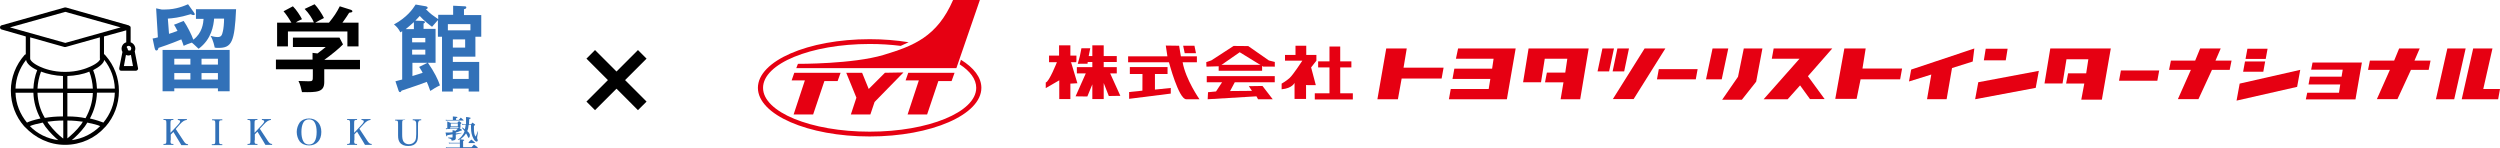 <?xml version="1.0" encoding="utf-8"?>
<!-- Generator: Adobe Illustrator 26.0.0, SVG Export Plug-In . SVG Version: 6.00 Build 0)  -->
<svg version="1.1" id="レイヤー_1" xmlns="http://www.w3.org/2000/svg" xmlns:xlink="http://www.w3.org/1999/xlink" x="0px"
	 y="0px" viewBox="0 0 537.552 31.9" style="enable-background:new 0 0 537.552 31.9;" xml:space="preserve">
<style type="text/css">
	.st0{fill:#E60012;}
	.st1{fill:#3271B8;}
</style>
<g>
	<path class="st0" d="M231.456,13.075v-1.119h-1.303V9.752h-2.431v2.204h-2.157v1.413h1.695c0,0-1.69,4.277-2.403,4.361v1.217
		l2.907-1.679v4.038h2.389v-3.324l1.506-0.084l-1.344-4.472l-0.162-0.058h1.254L231.456,13.075z"/>
	<polyline class="st0" points="240.897,20.609 238.713,15.787 240.13,15.787 240.13,14.442 237.32,14.442 237.32,13.336 
		240.13,13.336 240.13,12.06 237.32,12.06 237.32,9.752 234.875,9.752 234.874,12.06 234.093,12.06 234.424,10.381 232.528,10.381 
		232.195,12.063 231.744,13.714 233.843,13.699 233.884,13.336 234.874,13.336 234.874,14.442 231.548,14.442 231.548,15.787 
		233.465,15.787 231.269,20.714 233.8,20.748 234.874,18.138 234.874,21.308 237.32,21.308 237.32,17.853 238.419,20.644 
		240.586,20.609 	"/>
	<path class="st0" d="M257.904,12.116h-3.991l-0.378-2.28l-2.867-0.04l0.348,2.32h-8.448v1.276h8.784c0,0,2.088,7.949,3.71,7.949
		c1.622,0,2.851,0,2.851,0s-2.95-4.184-3.622-7.949h3.067v-1.276"/>
	<polygon class="st0" points="254.402,9.831 254.738,11.441 257.165,11.441 256.829,9.831 	"/>
	<polygon class="st0" points="248.336,19.266 248.336,15.917 251.048,15.917 251.048,14.424 242.938,14.424 242.938,15.917 
		245.655,15.917 245.641,19.493 242.786,19.787 242.786,21.249 251.742,20.123 251.742,18.912 	"/>
	<polygon class="st0" points="265.502,17.688 274.1,17.688 274.1,16.365 259.476,16.365 259.476,17.688 262.773,17.688 
		261.471,19.662 259.749,19.829 259.676,21.341 270.162,20.711 270.509,21.341 273.658,21.341 271.464,18.486 268.525,18.528 
		269.197,19.536 264.494,19.577 	"/>
	<rect x="262.04" y="13.939" class="st0" width="9.34" height="1.277"/>
	<polygon class="st0" points="259.414,14.329 262.227,14.245 266.565,11.232 271.581,14.313 274.11,14.329 274.11,13.321 
		272.836,13.001 268.399,9.907 265.25,9.878 260.463,12.985 259.372,13.363 	"/>
	<path class="st0" d="M283.053,13.045v-1.234h-2.181V9.836h-2.312v1.975h-2.257v1.234h3.726c0,0-1.972,3.042-2.729,3.719
		c-0.798,0.714-1.722,1.217-1.722,1.217v1.218c2.31-0.21,2.777-1.387,2.777-1.387v3.458h2.474v-2.995l0.375,0.028h1.722
		l-1.008-3.807L283.053,13.045"/>
	<polyline class="st0" points="288.175,20.061 288.175,14.496 290.575,14.496 290.575,13.195 288.175,13.195 288.175,10.004 
		285.866,10.004 285.866,13.195 283.428,13.195 283.428,14.496 285.866,14.496 285.866,20.061 282.707,20.061 282.707,21.385 
		290.888,21.385 290.888,20.061 288.175,20.061 	"/>
	<polyline class="st0" points="310.4,14.552 301.791,14.552 302.48,10.424 298.069,10.424 296.169,21.341 300.579,21.341 
		301.385,16.879 309.98,16.879 310.4,14.552 	"/>
	<polygon class="st0" points="408.935,14.731 400.47,14.731 401.159,10.424 396.575,10.424 394.621,21.259 399.21,21.259 
		400.065,17.058 408.568,17.058 408.989,14.731 	"/>
	<polygon class="st0" points="410.941,14.959 410.471,17.518 415.267,16.027 414.353,21.327 418.565,21.327 419.725,14.633 
		424.174,13.23 424.523,10.424 	"/>
	<polyline class="st0" points="371.616,10.424 368.232,10.424 366.826,17.056 370.208,17.056 371.616,10.424 	"/>
	<polyline class="st0" points="374.951,10.424 373.707,16.512 370.301,21.441 374.544,21.441 377.612,17.562 378.955,10.424 
		374.951,10.424 	"/>
	<polyline class="st0" points="344.551,10.424 343.508,15.355 345.994,15.355 347.037,10.424 344.551,10.424 	"/>
	<polyline class="st0" points="349.231,15.355 350.262,10.424 347.775,10.424 346.746,15.355 349.231,15.355 	"/>
	<polyline class="st0" points="353.621,10.424 346.799,21.301 351.267,21.301 358.087,10.424 353.621,10.424 	"/>
	<polyline class="st0" points="356.679,14.86 356.28,17.061 364.626,17.061 365.027,14.86 356.679,14.86 	"/>
	<polyline class="st0" points="456.037,15.154 455.636,17.355 463.873,17.355 464.277,15.154 456.037,15.154 	"/>
	<polygon class="st0" points="327.496,17.685 331.35,17.685 332.155,12.625 337.006,12.625 336.565,15.609 332.611,15.609 
		332.213,17.696 336.18,17.696 335.565,21.341 339.775,21.341 341.598,10.422 328.676,10.422 	"/>
	<polygon class="st0" points="479.831,13.032 476.373,13.032 477.498,10.424 473.078,10.424 472.008,13.032 466.791,13.032 
		466.389,15.027 471.084,15.027 468.292,21.312 472.714,21.312 475.616,15.027 479.428,15.027 	"/>
	<polygon class="st0" points="522.618,13.032 519.159,13.032 520.285,10.424 515.865,10.424 514.794,13.032 509.578,13.032 
		509.176,15.027 513.871,15.027 511.079,21.312 515.5,21.312 518.402,15.027 522.214,15.027 	"/>
	<polyline class="st0" points="440.855,10.428 439.61,17.952 443.488,17.952 444.335,12.745 449.038,12.745 448.573,15.775 
		444.682,15.775 444.258,17.963 448.169,17.963 447.52,21.424 451.946,21.424 453.865,10.428 440.855,10.428 	"/>
	<polyline class="st0" points="425.37,17.68 424.696,21.337 437.72,18.891 438.395,15.234 425.37,17.68 	"/>
	<polyline class="st0" points="431.678,10.481 426.968,10.481 426.568,12.978 431.276,12.978 431.678,10.481 	"/>
	<polyline class="st0" points="481.576,17.976 480.905,21.635 493.93,18.676 494.601,15.019 481.576,17.976 	"/>
	<polygon class="st0" points="487.366,10.474 483.241,10.474 482.838,12.677 487.176,12.677 487.576,10.474 	"/>
	<polygon class="st0" points="486.847,13.217 482.721,13.217 482.319,15.42 486.657,15.42 487.057,13.217 	"/>
	<polygon class="st0" points="393.973,10.424 381.375,10.424 380.974,12.629 386.933,12.629 379.218,21.341 384.382,21.341 
		387.055,18.359 389.183,21.3 392.334,21.3 388.742,16.389 	"/>
	<polyline class="st0" points="325.9,10.424 313.519,10.424 313.054,12.63 321.151,12.63 320.836,14.765 312.716,14.765 
		312.316,16.967 320.452,16.967 320.097,19.135 311.944,19.135 311.544,21.341 324.01,21.341 325.9,10.424 	"/>
	<polyline class="st0" points="526.232,10.424 523.771,21.341 527.706,21.341 530.166,10.424 526.232,10.424 	"/>
	<polyline class="st0" points="533.953,19.139 535.931,10.424 531.784,10.424 529.323,21.341 537.153,21.341 537.552,19.139 
		533.953,19.139 	"/>
	<polyline class="st0" points="497.246,13.44 496.944,14.984 503.734,14.984 503.489,16.488 496.691,16.488 496.385,18.16 
		503.2,18.16 502.931,19.945 496.102,19.945 495.8,21.366 506.477,21.366 507.858,13.44 497.246,13.44 	"/>
</g>
<g>
	<path class="st0" d="M210.693,0h-5.762c-3.414,7.895-8.497,9.868-14.937,11.807c-6.615,1.991-18.422,1.92-18.422,1.92l-0.355,0.925
		h34.426L210.693,0z"/>
	<polygon class="st0" points="170.789,15.648 170.221,17.284 173.066,17.284 170.647,24.61 174.844,24.61 177.262,17.426 
		180.107,17.426 180.747,15.648 	"/>
	<polygon class="st0" points="195.295,15.648 194.726,17.284 197.572,17.284 195.153,24.61 199.35,24.61 201.768,17.426 
		204.613,17.426 205.253,15.648 	"/>
	<polygon class="st0" points="185.371,15.648 181.957,15.648 184.144,21 182.953,24.61 187.149,24.61 188.053,21.925 
		194.262,15.577 190.279,15.648 186.793,19.133 	"/>
	<path class="st0" d="M206.341,13.83c2.26,1.461,3.568,3.195,3.568,5.054c0,5.206-10.261,9.427-22.919,9.427
		c-12.658,0-22.919-4.221-22.919-9.427c0-5.206,10.261-9.427,22.919-9.427c2.324,0,4.567,0.142,6.681,0.407l1.704-0.784
		c-2.61-0.423-5.436-0.655-8.385-0.655c-13.269,0-24.025,4.683-24.025,10.459c0,5.776,10.756,10.459,24.025,10.459
		c13.269,0,24.025-4.683,24.025-10.459c0-2.246-1.627-4.327-4.395-6.032L206.341,13.83z"/>
</g>
<g>
	<path d="M29.665,14.58l-0.693-3.527l0,0c0.063-0.189,0.126-0.378,0.126-0.567c0-0.63-0.441-1.197-1.008-1.386V5.951
		c0-0.189-0.063-0.315-0.252-0.378c-0.063-0.063-0.126-0.126-0.189-0.126L14.171,1.605c-0.063,0-0.126,0-0.126,0
		c-0.063,0-0.126,0-0.126,0L0.315,5.447C0.126,5.51,0,5.699,0,5.888c0,0.189,0.126,0.378,0.315,0.441L5.543,7.84v3.842
		c-0.063,0-0.189,0.063-0.252,0.126c-1.889,2.141-2.96,4.85-2.96,7.684c0,2.897,1.071,5.606,2.834,7.621
		c0.063,0.063,0.126,0.126,0.189,0.189c2.204,2.33,5.228,3.842,8.629,3.842s6.487-1.449,8.566-3.779
		c0.063-0.063,0.126-0.126,0.189-0.189l0,0c1.764-2.015,2.834-4.724,2.834-7.621c0-2.771-1.008-5.48-2.834-7.558l0,0l0,0l0,0
		c-0.063-0.126-0.189-0.189-0.378-0.378V7.84l4.787-1.323V9.1c-0.63,0.189-1.008,0.756-1.008,1.386c0,0.252,0.063,0.441,0.189,0.693
		l-0.693,3.464c0,0.126,0,0.252,0.063,0.378c0.063,0.126,0.189,0.189,0.378,0.189h3.149c0.126,0,0.252-0.063,0.378-0.189
		C29.665,14.832,29.728,14.706,29.665,14.58z M5.606,12.879c0.126,0.756,1.008,1.575,2.393,2.204
		c-0.504,1.26-0.756,2.645-0.819,3.968H3.338C3.401,16.784,4.22,14.643,5.606,12.879z M22.422,12.879
		c1.386,1.764,2.204,3.905,2.267,6.172h-3.842c-0.063-1.386-0.315-2.708-0.819-3.968C21.351,14.391,22.296,13.635,22.422,12.879z
		 M22.233,26.357c-0.504-0.189-1.512-0.567-2.897-0.882c0.945-1.764,1.449-3.59,1.512-5.543h3.842
		C24.626,22.39,23.682,24.594,22.233,26.357z M3.338,19.933H7.18c0.063,1.952,0.567,3.779,1.512,5.543
		c-1.449,0.315-2.393,0.63-2.897,0.882C4.346,24.594,3.401,22.39,3.338,19.933z M13.541,29.759
		c-0.756-0.567-1.952-1.638-3.023-3.086c-0.126-0.189-0.252-0.315-0.315-0.504c0.945-0.126,2.078-0.252,3.401-0.252v3.842H13.541z
		 M14.486,25.917c1.26,0,2.393,0.126,3.338,0.252c-0.126,0.189-0.252,0.315-0.315,0.504c-1.071,1.449-2.267,2.456-3.023,3.086
		V25.917z M14.486,25.035v-5.039h5.48c-0.063,1.889-0.63,3.716-1.575,5.417C17.257,25.161,15.935,25.035,14.486,25.035z
		 M13.541,25.035c-1.512,0-2.771,0.126-3.905,0.315c-1.008-1.701-1.512-3.527-1.575-5.417h5.48V25.035z M9.196,26.357
		c0.189,0.315,0.378,0.567,0.567,0.882c0.945,1.26,2.015,2.267,2.771,2.897c-2.393-0.315-4.535-1.386-6.109-3.023
		C6.991,26.861,7.936,26.609,9.196,26.357z M18.202,27.239c0.189-0.252,0.378-0.567,0.567-0.882c1.26,0.252,2.204,0.504,2.771,0.756
		c-1.638,1.638-3.779,2.708-6.109,3.023C16.25,29.444,17.257,28.499,18.202,27.239z M19.21,15.398
		c0.441,1.197,0.693,2.393,0.756,3.653h-5.48v-2.708C16.187,16.28,17.887,15.965,19.21,15.398z M13.541,19.051h-5.48
		c0.063-1.26,0.315-2.456,0.756-3.653c1.323,0.504,3.023,0.882,4.724,0.945V19.051z M21.54,12.627
		C21.54,12.627,21.54,12.69,21.54,12.627c0,0.315-0.567,1.008-2.141,1.701c-0.945,0.441-2.834,1.134-5.417,1.134
		s-4.472-0.693-5.417-1.134c-1.512-0.693-2.078-1.386-2.078-1.701l0,0V8.029l7.369,2.078c0.063,0,0.126,0,0.126,0l0,0
		c0,0,0,0,0.063,0l0,0h0.063l7.369-2.078v4.598H21.54z M14.045,9.226L14.045,9.226C13.982,9.226,13.982,9.226,14.045,9.226
		L2.141,5.888L14.045,2.55l0,0l11.904,3.338L14.045,9.226z M27.65,9.856c0.315,0,0.567,0.252,0.567,0.567
		c0,0.126-0.063,0.252-0.126,0.378l0,0l-0.063,0.063l0,0c0,0,0,0-0.063,0l0,0c0,0,0,0-0.063,0l0,0l0,0l0,0l0,0l0,0l0,0
		c0,0,0,0-0.063,0h-0.063l0,0h-0.063l0,0l0,0l0,0l0,0l0,0l0,0l0,0c0,0,0,0-0.063,0l0,0c-0.063,0-0.063-0.063-0.126-0.126l0,0
		c-0.063-0.126-0.126-0.252-0.126-0.378C27.083,10.108,27.335,9.856,27.65,9.856z M26.642,14.202l0.441-2.393
		c0.189,0.063,0.315,0.126,0.504,0.126c0.189,0,0.378-0.063,0.567-0.126l0.441,2.393H26.642z"/>
	<g>
		<g>
			<path class="st1" d="M39.49,4.502c0.756,1.071,1.764,3.086,2.078,4.031c1.952-1.449,2.141-3.59,2.204-4.472h-1.638V1.983h8.629
				c-0.315,7.054-0.945,8.314-3.779,8.314c-0.315,0-0.567,0-0.819-0.063c-0.063-0.252-0.252-1.449-0.882-2.519
				c0.567,0.126,0.945,0.252,1.512,0.252c0.819,0,0.945-0.441,1.134-1.26c0.126-0.504,0.252-1.638,0.252-2.708h-2.141
				c-0.126,1.386-0.504,4.409-3.338,6.487c-0.882-0.882-1.26-1.134-1.449-1.323c-0.945,0.315-1.071,0.378-1.764,0.693
				C39.301,9.289,39.239,9.1,38.987,8.47c-2.078,0.882-4.85,1.827-4.913,1.827c-0.063,0.315-0.189,0.567-0.441,0.567
				s-0.315-0.315-0.378-0.504l-0.441-2.078c0.441-0.063,0.693-0.126,1.134-0.252L33.57,1.794l1.197,0.252c0.252,0,0.441,0,0.693,0
				c2.456,0,4.22-0.819,4.976-1.134l1.26,1.764c0.126,0.189,0.189,0.315,0.189,0.378c0,0.126-0.126,0.189-0.252,0.189
				c-0.252,0-0.441-0.126-0.63-0.189c-2.456,0.756-3.968,0.882-4.913,0.945l0.252,3.275c0.441-0.126,0.819-0.252,1.827-0.63
				c-0.504-0.945-0.567-1.071-0.756-1.323L39.49,4.502z M37.475,18.988v0.63h-2.519v-8.881h14.423v8.881h-2.519v-0.63H37.475z
				 M40.939,13.887v-1.26h-3.464v1.26H40.939z M40.939,17.099v-1.386h-3.464v1.386H40.939z M46.859,13.887v-1.26h-3.527v1.26H46.859
				z M43.332,15.713v1.386h3.527v-1.386H43.332z"/>
			<path d="M77.406,12.816v2.078h-7.684v2.771c0,2.141-1.512,2.204-4.787,2.141c-0.126-0.567-0.378-1.701-0.756-2.393
				c0.315,0,1.889,0.063,2.204,0.063c0.882,0,0.882-0.126,0.882-1.197v-1.386H59.33v-2.078h7.873v-1.449l1.071,0.126
				c0.693-0.504,1.449-1.134,1.764-1.386h-7.054V8.092h10.014l0.756,1.449c-0.756,0.819-2.456,2.204-4.031,3.338h7.684V12.816z
				 M67.518,4.88c-0.315-0.819-1.134-2.078-2.015-2.96l2.141-1.008c0.63,0.63,1.638,2.141,2.015,2.96
				c-0.252,0.126-1.827,0.945-1.889,1.008h2.96c1.071-1.323,1.638-2.141,2.33-3.527l2.393,0.756
				c0.126,0.063,0.315,0.126,0.315,0.315c0,0.252-0.315,0.252-0.693,0.315c-0.693,1.134-1.197,1.764-1.449,2.141h3.464v5.102h-2.393
				V6.77H61.912v3.212h-2.33V4.88h3.086c-0.315-0.567-1.134-1.827-1.701-2.456l2.015-1.071c0.756,0.756,1.575,2.015,1.952,2.771
				c-0.756,0.315-1.134,0.567-1.323,0.693h3.905V4.88z"/>
			<path class="st1" d="M94.16,3.18h3.275V1.227l2.456,0.126c0.252,0,0.378,0.063,0.378,0.252c0,0.252-0.252,0.315-0.504,0.378v1.26
				h3.716v4.661h-1.26v4.283h-4.85v1.134h5.668v6.361h-2.267v-0.63h-3.401v0.63h-2.33V7.903H94.16v-3.59
				c-0.378,0.441-0.504,0.567-1.26,1.449c-0.441-0.315-1.701-1.26-2.645-2.33c-0.252,0.252-0.441,0.504-0.945,1.008l1.638,0.063
				c0.189,0,0.441,0.126,0.441,0.252c0,0.126-0.189,0.252-0.315,0.315v1.134h2.582v7.306h-1.638c1.323,1.889,2.204,3.653,2.582,4.85
				c-0.378,0.189-0.63,0.252-2.078,1.197c-0.378-1.071-0.504-1.386-0.756-1.952c-0.315,0.126-1.764,0.63-2.078,0.756
				c-0.504,0.189-2.834,0.945-3.338,1.134c-0.063,0.126-0.189,0.315-0.315,0.315c-0.189,0-0.252-0.126-0.315-0.252l-0.693-2.078
				c0.378-0.126,1.26-0.315,1.449-0.378V6.707c-0.126,0.063-0.252,0.189-0.378,0.252c-0.441-0.819-0.756-1.197-1.386-1.701
				c2.771-1.512,4.031-3.275,4.661-4.283l2.204,0.378c0.252,0.063,0.378,0.189,0.378,0.315c0,0.126-0.063,0.252-0.378,0.315
				c1.071,1.071,1.386,1.26,2.645,2.141V3.18H94.16z M88.995,4.754c-1.008,0.882-1.134,1.008-1.764,1.512h1.764V4.754z M88.617,9.1
				h2.834V8.155h-2.834V9.1z M91.452,10.675h-2.834v1.071h2.834V10.675z M91.892,13.509H88.68v2.834
				c1.386-0.441,1.512-0.441,2.204-0.693c-0.189-0.315-0.315-0.63-0.756-1.26L91.892,13.509z M96.301,6.518h4.85V5.195h-4.85V6.518z
				 M97.372,8.47v1.764h2.645V8.47H97.372z M100.773,16.973v-1.764h-3.401v1.764H100.773z"/>
		</g>
		<g>
			<path class="st1" d="M36.656,30.199c0,0.693,0.063,0.756,0.63,0.756v0.189h-2.141v-0.189c0.567,0,0.63-0.063,0.63-0.756v-3.653
				c0-0.693-0.063-0.756-0.63-0.756v-0.189h2.141v0.189c-0.567,0-0.63,0.063-0.63,0.756v2.015l1.638-1.764
				c0.315-0.315,0.441-0.567,0.441-0.693c0-0.189-0.126-0.252-0.504-0.315v-0.189h1.952v0.189c-0.504,0.063-0.882,0.252-1.512,0.945
				l-0.882,1.008l1.701,2.582c0.315,0.504,0.567,0.693,0.945,0.693v0.189h-1.449c-0.126-0.252-0.189-0.315-0.441-0.756l-1.26-2.078
				l-0.567,0.567v1.26H36.656z"/>
			<path class="st1" d="M45.6,31.018c0.63,0,0.693-0.063,0.693-0.756v-3.653c0-0.693-0.063-0.756-0.693-0.756v-0.189h2.204v0.189
				c-0.63,0-0.693,0.063-0.693,0.756v3.653c0,0.693,0.063,0.756,0.693,0.756v0.189h-2.267v-0.189H45.6z"/>
			<path class="st1" d="M54.732,30.199c0,0.693,0.063,0.756,0.63,0.756v0.189h-2.141v-0.189c0.567,0,0.63-0.063,0.63-0.756v-3.653
				c0-0.693-0.063-0.756-0.63-0.756v-0.189h2.141v0.189c-0.567,0-0.63,0.063-0.63,0.756v2.015l1.638-1.764
				c0.315-0.315,0.441-0.567,0.441-0.693c0-0.189-0.126-0.252-0.504-0.315v-0.189h1.952v0.189c-0.504,0.063-0.882,0.252-1.512,0.945
				l-0.882,0.945l1.701,2.582c0.315,0.504,0.567,0.693,0.945,0.693v0.189h-1.449c-0.126-0.252-0.189-0.315-0.441-0.756l-1.26-2.078
				l-0.567,0.567v1.323H54.732z"/>
			<path class="st1" d="M64.432,26.357c0.441-0.567,1.197-0.882,2.015-0.882c1.575,0,2.645,1.134,2.645,2.897
				s-1.008,2.897-2.645,2.897c-0.819,0-1.575-0.315-2.015-0.882c-0.378-0.504-0.63-1.26-0.63-2.015
				C63.802,27.617,64.054,26.924,64.432,26.357z M65.188,30.325c0.252,0.504,0.693,0.756,1.26,0.756
				c1.071,0,1.638-0.945,1.638-2.708c0-0.819-0.126-1.449-0.378-1.952c-0.252-0.504-0.693-0.756-1.26-0.756
				c-0.567,0-1.008,0.252-1.26,0.756c-0.252,0.504-0.378,1.134-0.378,1.952S64.936,29.822,65.188,30.325z"/>
			<path class="st1" d="M76.147,30.199c0,0.693,0.063,0.756,0.63,0.756v0.189h-2.141v-0.189c0.567,0,0.63-0.063,0.63-0.756v-3.653
				c0-0.693-0.063-0.756-0.63-0.756v-0.189h2.141v0.189c-0.567,0-0.63,0.063-0.63,0.756v2.015l1.638-1.764
				c0.315-0.315,0.441-0.567,0.441-0.693c0-0.189-0.126-0.252-0.504-0.315v-0.189h1.952v0.189c-0.504,0.063-0.882,0.252-1.512,0.945
				L77.28,27.68l1.701,2.582c0.315,0.504,0.567,0.693,0.945,0.693v0.189h-1.449c-0.126-0.252-0.189-0.315-0.441-0.756l-1.26-2.078
				l-0.567,0.567v1.323H76.147z"/>
			<path class="st1" d="M87.106,25.602v0.189c-0.567,0-0.63,0.063-0.63,0.756v2.33c0,0.756,0.063,1.134,0.252,1.512
				c0.252,0.378,0.63,0.63,1.197,0.63c0.63,0,1.134-0.315,1.386-0.819c0.126-0.315,0.189-0.756,0.189-1.386v-1.701
				c0-0.63,0-0.882-0.126-1.008c-0.126-0.189-0.252-0.252-0.63-0.252v-0.189h1.827v0.189c-0.315,0-0.504,0.063-0.567,0.252
				c-0.126,0.189-0.126,0.441-0.126,1.008v1.764c0,0.819-0.063,1.323-0.315,1.701c-0.378,0.567-0.945,0.819-1.764,0.819
				c-0.819,0-1.449-0.252-1.827-0.756c-0.252-0.378-0.378-0.756-0.378-1.512v-2.456c0-0.693-0.063-0.756-0.63-0.756v-0.189h2.141
				V25.602z"/>
			<path class="st1" d="M98.632,25.791c0.189-0.189,0.252-0.252,0.441-0.504c0.252,0.189,0.315,0.315,0.567,0.504l0.063,0.063
				l-0.063,0.063h-3.464c-0.126,0-0.189,0-0.315,0.063v-0.252c0.126,0.063,0.252,0.063,0.378,0.063h1.134v-0.189
				c0-0.189,0-0.315,0-0.567c0.945,0.063,1.008,0.126,1.008,0.189s-0.063,0.063-0.315,0.189v0.378L98.632,25.791L98.632,25.791z
				 M100.773,30.577c0.252-0.252,0.315-0.315,0.567-0.567c0.315,0.252,0.441,0.315,0.756,0.63c0,0.063,0.063,0.063,0.063,0.063
				s0,0.063-0.063,0.063h-2.519v0.882h1.827c0.252-0.252,0.315-0.378,0.504-0.567c0.378,0.252,0.504,0.378,0.819,0.63v0.063
				l-0.063,0.063h-6.298c-0.189,0-0.315,0-0.441,0.063l-0.063-0.252c0.189,0.063,0.315,0.063,0.504,0.063h2.519v-0.882h-1.952
				c-0.189,0-0.252,0-0.378,0.063L96.49,30.64c0.189,0.063,0.252,0.063,0.441,0.063h1.952v-0.126c0-0.252,0-0.315,0-0.63
				c-0.126,0.063-0.189,0.126-0.378,0.189l-0.063-0.063c0.441-0.315,0.567-0.504,0.819-0.756c0.315-0.378,0.504-0.693,0.63-1.134
				c-0.126-0.126-0.126-0.189-0.567-0.693l0.063-0.063c0.126,0.063,0.189,0.063,0.315,0.189c0.063,0,0.063,0.063,0.252,0.189
				c0.063-0.315,0.126-0.504,0.189-1.008h-0.441c-0.126,0-0.189,0-0.315,0.063l-0.063-0.252c0.126,0.063,0.252,0.063,0.378,0.063
				h0.504c0-0.315,0-0.567,0-0.882c0-0.252,0-0.315,0-0.63c0.252,0,0.63,0.063,0.819,0.126c0.126,0,0.189,0.063,0.189,0.126
				c0,0.063-0.126,0.126-0.315,0.189c0,0.567-0.063,0.756-0.063,1.134h0.441c0.126-0.189,0.189-0.189,0.315-0.378
				c0.189,0.126,0.252,0.189,0.504,0.378c0.063,0.063,0.063,0.063,0.063,0.126c0,0.063-0.063,0.063-0.252,0.189
				c0,0.252,0,0.378,0,0.567c0,0.378,0,0.693,0.063,1.008c0.063,0.378,0.126,0.504,0.315,0.756c0.126-0.315,0.189-0.441,0.252-0.63
				c0.126-0.378,0.126-0.378,0.189-0.504h0.063l-0.189,1.26c0,0.063,0,0.063,0,0.126c0,0.126,0,0.252,0.063,0.315
				c0.063,0.126,0.063,0.189,0.063,0.252c0,0.126-0.126,0.252-0.252,0.252c-0.189,0-0.504-0.252-0.693-0.693
				c-0.315-0.567-0.504-1.323-0.504-2.267c0-0.126,0-0.378,0-0.63h-0.504c-0.063,0.63-0.126,0.945-0.315,1.323
				c0.189,0.189,0.378,0.315,0.441,0.504c0.126,0.126,0.126,0.189,0.126,0.441s-0.126,0.504-0.252,0.504
				c-0.063,0-0.126-0.063-0.252-0.378c-0.063-0.126-0.126-0.315-0.315-0.567c-0.315,0.504-0.756,0.945-1.26,1.26
				c0.819,0.063,0.882,0.126,0.882,0.189c0,0.063-0.063,0.063-0.252,0.189v0.441h1.197V30.577z M98.38,26.357
				c0.126-0.126,0.189-0.189,0.315-0.315c0.189,0.126,0.252,0.189,0.441,0.315c0.063,0.063,0.063,0.063,0.063,0.126
				c0,0.063-0.063,0.126-0.189,0.189c0,0.063,0,0.126,0,0.126c0,0.189,0,0.252,0,0.567c0,0.126-0.063,0.126-0.252,0.126
				c0.252,0.189,0.252,0.189,0.504,0.378c0.063,0.063,0.063,0.063,0.063,0.126c0,0.063-0.063,0.063-0.315,0.126
				c-0.315,0.189-0.441,0.189-1.008,0.378v0.189c0.378,0,0.63-0.063,1.26-0.126v0.063c-0.567,0.189-0.819,0.189-1.26,0.315v0.315
				c0,0.189,0,0.189,0,0.378c0,0.189,0,0.252-0.063,0.315c-0.126,0.189-0.315,0.252-0.819,0.315
				c-0.063-0.378-0.063-0.378-0.756-0.567V29.57h0.819c0.126,0,0.126,0,0.126-0.126v-0.567c-0.378,0.063-0.378,0.063-1.134,0.189
				c0,0.189-0.063,0.252-0.126,0.252c-0.063,0-0.126-0.126-0.252-0.819c0.126,0,0.189,0,0.315,0c0.315,0,0.756,0,1.197-0.063
				c0-0.189,0-0.252,0-0.441c0.189,0,0.378,0.063,0.63,0.126c0.189-0.189,0.315-0.252,0.441-0.378h-2.141
				c-0.126,0-0.189,0-0.315,0.063l-0.063-0.252c0.126,0,0.252,0.063,0.315,0.063h2.141c0.189-0.126,0.189-0.126,0.378-0.252
				c-0.126,0-0.126,0-0.189,0c-0.126,0-0.126,0-0.189-0.063v0.063h-1.512v0.126c0,0.126-0.126,0.126-0.441,0.126
				c-0.126,0-0.189,0-0.189-0.126l0,0c0-0.315,0-0.441,0-0.756c0-0.252,0-0.378,0-0.63c0.315,0.126,0.378,0.189,0.693,0.315h1.512
				V26.357z M96.931,27.176h1.512v-0.63h-1.512V27.176z"/>
		</g>
	</g>
</g>
<g>
	<g>
		<polygon points="139.023,12.608 137.176,10.761 132.56,15.378 127.943,10.761 126.096,12.608 130.713,17.225 126.096,21.842 
			127.943,23.688 132.56,19.072 137.176,23.688 139.023,21.842 134.406,17.225 		"/>
	</g>
</g>
</svg>
